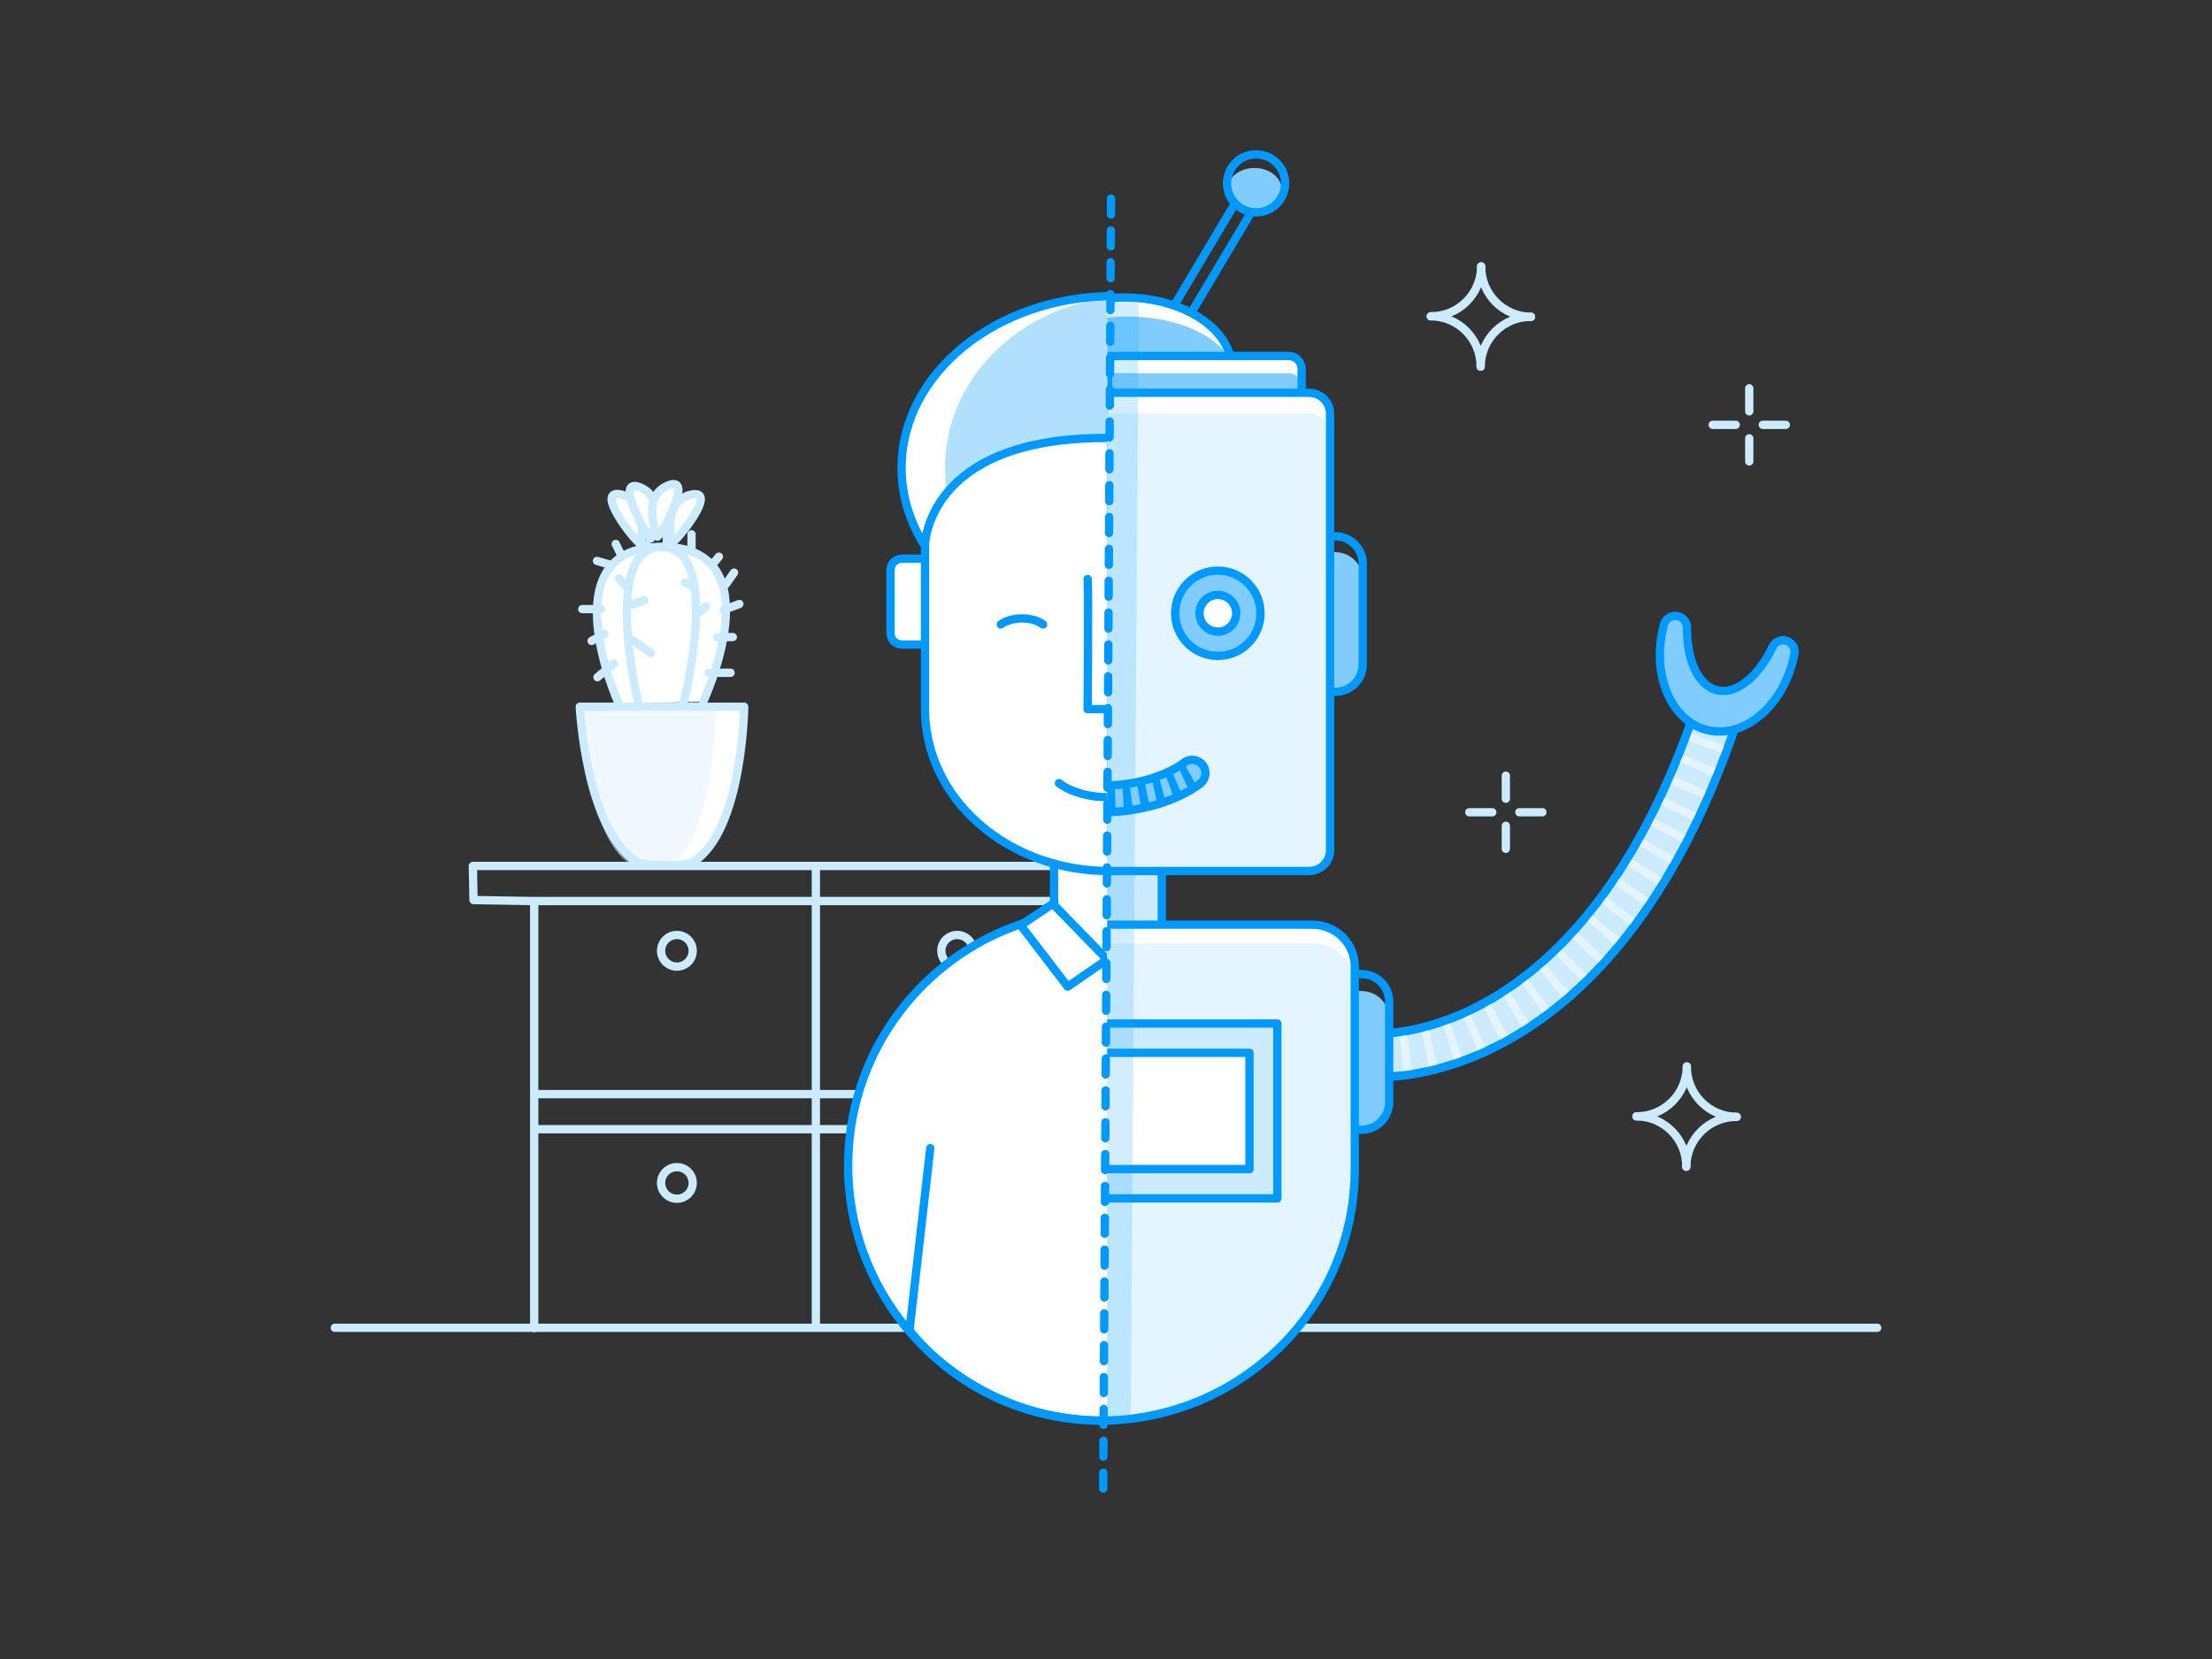<?xml version="1.0" encoding="utf-8"?>
<!-- Generator: Adobe Illustrator 24.0.3, SVG Export Plug-In . SVG Version: 6.00 Build 0)  -->
<svg version="1.1" id="Laag_1" xmlns="http://www.w3.org/2000/svg" xmlns:xlink="http://www.w3.org/1999/xlink" x="0px" y="0px"
	 viewBox="0 0 400 300" style="enable-background:new 0 0 400 300;" xml:space="preserve">
<rect x="0" y="0" width="400" height="300" fill="#333333" stroke="none"/>
<style type="text/css">
	.st0{fill:none;stroke:#CCEBFF;stroke-width:1.5;stroke-linecap:round;stroke-linejoin:round;stroke-miterlimit:10;}
	.st1{fill:#D2EDFE;}
	.st2{fill:none;stroke:#D2EDFE;stroke-width:1.5;stroke-linecap:round;stroke-linejoin:round;stroke-miterlimit:10;}
	.st3{fill:#E5F5FF;}
	.st4{fill:#CCEBFF;}
	.st5{fill:none;stroke:#E5F5FF;stroke-width:13;stroke-miterlimit:10;stroke-dasharray:1.5,3;}
	.st6{fill:none;stroke:#0099FF;stroke-width:1.5;stroke-miterlimit:10;}
	.st7{fill:#80CCFF;}
	.st8{fill:none;stroke:#E5F5FF;stroke-width:13;stroke-miterlimit:10;}
	.st9{fill:none;stroke:#E5F5FF;stroke-width:13;stroke-miterlimit:10;stroke-dasharray:1.476,2.951;}
	.st10{fill:none;stroke:#0099FF;stroke-width:1.5;stroke-linecap:round;stroke-linejoin:round;stroke-miterlimit:10;}
	.st11{fill:none;stroke:#E5F5FF;stroke-width:1.5;stroke-miterlimit:10;}
	.st12{fill:#FFFFFF;stroke:#0099FF;stroke-width:1.5;stroke-linecap:round;stroke-linejoin:round;stroke-miterlimit:10;}
	.st13{fill:#FFFFFF;}
	.st14{fill:none;stroke:#CCEBFF;stroke-width:1.5;stroke-linecap:round;stroke-linejoin:round;stroke-miterlimit:10;}
	.st15{fill:#0099FF;}
	.st16{fill:none;stroke:#CCEBFF;stroke-width:1.5;stroke-miterlimit:10;}
	
		.st17{fill:#FFFFFF;stroke:#0099FF;stroke-width:1.5;stroke-linecap:round;stroke-linejoin:round;stroke-miterlimit:10;}
	.st18{fill:#E5F5FF;stroke:#0099FF;stroke-width:1.5;stroke-miterlimit:10;}
	.st19{fill:#FFFFFF;stroke:#0099FF;stroke-width:1.5;stroke-miterlimit:10;}
	.st20{fill:none;stroke:#CCEBFF;stroke-width:1.5;stroke-linecap:round;stroke-linejoin:round;stroke-miterlimit:10;}
	.st21{fill:none;stroke:#B2E0FF;stroke-width:1.5;stroke-linecap:round;stroke-linejoin:round;stroke-miterlimit:10;}
	.st22{fill:#B2E0FF;}
	.st23{clip-path:url(#SVGID_2_);fill:#FFFFFF;}
	.st24{fill:#E5F5FF;stroke:#B2E0FF;stroke-width:1.5;stroke-linecap:round;stroke-linejoin:round;stroke-miterlimit:10;}
	.st25{fill:none;stroke:#80CCFF;stroke-width:1.5;stroke-linecap:round;stroke-linejoin:round;stroke-miterlimit:10;}
	.st26{fill:#B2E0FF;stroke:#0099FF;stroke-width:1.5;stroke-miterlimit:10;}
	.st27{fill:none;}
	.st28{clip-path:url(#SVGID_10_);fill:#FFFFFF;}
	
		.st29{clip-path:url(#SVGID_10_);fill:#CCEBFF;stroke:#0099FF;stroke-width:1.5;stroke-linecap:round;stroke-linejoin:round;stroke-miterlimit:10;}
	.st30{fill:none;stroke:#B2E0FF;stroke-width:1.5;stroke-miterlimit:10;}
	.st31{opacity:0.6;fill:#80CCFF;}
	.st32{clip-path:url(#SVGID_12_);}
	.st33{clip-path:url(#SVGID_17_);fill:#FFFFFF;}
	
		.st34{clip-path:url(#SVGID_17_);fill:#CCEBFF;stroke:#0099FF;stroke-width:1.5;stroke-linecap:round;stroke-linejoin:round;stroke-miterlimit:10;}
	.st35{fill:#FFFFFF;stroke:#80CCFF;stroke-width:1.5;stroke-linecap:round;stroke-linejoin:round;stroke-miterlimit:10;}
	.st36{fill:#FFFFFF;stroke:#80CCFF;stroke-width:1.5;stroke-miterlimit:10;}
	.st37{clip-path:url(#SVGID_21_);fill:#FFFFFF;}
	.st38{clip-path:url(#SVGID_23_);fill:#E5F5FF;}
	.st39{clip-path:url(#SVGID_23_);}
	.st40{clip-path:url(#SVGID_23_);fill:none;stroke:#0099FF;stroke-width:1.5;stroke-miterlimit:10;}
	.st41{fill:#CCEBFF;stroke:#0099FF;stroke-width:1.5;stroke-linecap:round;stroke-linejoin:round;stroke-miterlimit:10;}
	.st42{opacity:0.9;fill:#80CCFF;}
	.st43{fill:#CCEBFF;stroke:#0099FF;stroke-width:1.5;stroke-miterlimit:10;}
	.st44{fill:none;stroke:#0099FF;stroke-width:1.31;stroke-linecap:round;stroke-linejoin:round;stroke-miterlimit:10;}
	.st45{fill:#80CCFF;stroke:#0099FF;stroke-width:1.5;stroke-linecap:round;stroke-linejoin:round;stroke-miterlimit:10;}
	.st46{opacity:0.5;fill:#E5F5FF;}
	.st47{fill:#FFFFFF;stroke:#CCEBFF;stroke-width:1.5;stroke-linecap:round;stroke-linejoin:round;stroke-miterlimit:10;}
	.st48{fill:none;stroke:#E5F5FF;stroke-width:7.68;stroke-miterlimit:10;stroke-dasharray:1.44,2.88;}
	.st49{fill:#80CCFF;stroke:#0099FF;stroke-width:1.5;stroke-miterlimit:10;}
	
		.st50{opacity:0.2;fill:none;stroke:#1CA7FC;stroke-width:5.76;stroke-linecap:round;stroke-linejoin:round;stroke-miterlimit:10;}
	.st51{fill:none;stroke:#0099FF;stroke-width:4.8;stroke-miterlimit:10;stroke-dasharray:1.44,1.44;}
	.st52{clip-path:url(#SVGID_25_);}
	.st53{clip-path:url(#SVGID_37_);fill:#B2E0FF;}
	
		.st54{fill:none;stroke:#0099FF;stroke-width:1.5;stroke-linecap:round;stroke-linejoin:round;stroke-miterlimit:10;stroke-dasharray:2.88,2.88;}
	.st55{fill:none;stroke:#99D6FF;stroke-width:1.5;stroke-linecap:round;stroke-linejoin:round;stroke-miterlimit:10;}
	.st56{fill:none;stroke:#66C2FF;stroke-width:1.5;stroke-linecap:round;stroke-linejoin:round;stroke-miterlimit:10;}
	.st57{fill:#B2E0FF;stroke:#0099FF;stroke-width:1.5;stroke-linecap:round;stroke-linejoin:round;stroke-miterlimit:10;}
	.st58{fill:#E5F5FF;stroke:#0099FF;stroke-width:1.5;stroke-linecap:round;stroke-linejoin:round;stroke-miterlimit:10;}
	.st59{fill:#E5F5FF;stroke:#66C2FF;stroke-width:1.5;stroke-linecap:round;stroke-linejoin:round;stroke-miterlimit:10;}
	.st60{fill:#FFFFFF;stroke:#66C2FF;stroke-width:1.5;stroke-linecap:round;stroke-linejoin:round;stroke-miterlimit:10;}
	.st61{fill:none;stroke:#E5F5FF;stroke-width:1.5;stroke-linecap:round;stroke-linejoin:round;stroke-miterlimit:10;}
	.st62{fill:#FFFFFF;stroke:#99D6FF;stroke-width:1.5;stroke-linecap:round;stroke-linejoin:round;stroke-miterlimit:10;}
	.st63{fill:#99D6FF;stroke:#0099FF;stroke-width:1.5;stroke-linecap:round;stroke-linejoin:round;stroke-miterlimit:10;}
	
		.st64{clip-path:url(#SVGID_45_);fill:#FFFFFF;stroke:#0099FF;stroke-width:1.5;stroke-linecap:round;stroke-linejoin:round;stroke-miterlimit:10;}
	
		.st65{clip-path:url(#SVGID_45_);fill:#80CCFF;stroke:#0099FF;stroke-width:1.5;stroke-linecap:round;stroke-linejoin:round;stroke-miterlimit:10;}
	.st66{clip-path:url(#SVGID_47_);}
	
		.st67{clip-path:url(#SVGID_49_);fill:#FFFFFF;stroke:#E5F5FF;stroke-width:1.5;stroke-linecap:round;stroke-linejoin:round;stroke-miterlimit:10;}
	.st68{fill:#FFFFFF;stroke:#E5F5FF;stroke-width:1.5;stroke-linecap:round;stroke-linejoin:round;stroke-miterlimit:10;}
	.st69{clip-path:url(#SVGID_51_);}
	.st70{clip-path:url(#SVGID_53_);fill:#80CCFF;}
	.st71{clip-path:url(#SVGID_55_);fill:none;}
	.st72{clip-path:url(#SVGID_57_);fill:none;}
	.st73{clip-path:url(#SVGID_59_);}
	.st74{clip-path:url(#SVGID_61_);fill:#FFFFFF;}
	.st75{fill-rule:evenodd;clip-rule:evenodd;fill:#CCEBFF;}
	.st76{fill:#FFFFFF;stroke:#0099FF;stroke-width:1.5;stroke-linejoin:round;stroke-miterlimit:10;}
	.st77{fill:#B2E0FF;stroke:#66C2FF;stroke-width:1.5;stroke-linecap:round;stroke-linejoin:round;stroke-miterlimit:10;}
</style>
<g>
	
		<rect x="215.768" y="30.425" transform="matrix(0.859 0.512 -0.512 0.859 56.24 -104.321)" class="st6" width="3.329" height="38.948"/>
	<g>
		<polyline class="st0" points="96.601,162.94 198.515,162.94 198.515,156.594 85.507,156.594 
			85.626,162.76 96.601,162.94 96.601,240.157 		"/>
		<polyline class="st0" points="96.601,197.851 198.515,197.851 198.515,204.196 96.601,204.196 		
			"/>
		<line class="st0" x1="147.534" y1="156.664" x2="147.534" y2="239.498"/>
		<circle class="st0" cx="173.086" cy="213.912" r="2.858"/>
		<circle class="st0" cx="122.405" cy="213.912" r="2.858"/>
		<g>
			<circle class="st0" cx="173.086" cy="171.934" r="2.858"/>
			<circle class="st0" cx="122.405" cy="171.934" r="2.858"/>
		</g>
	</g>
	<g>
		<g>
			<path class="st13" d="M134.572,127.798h-29.725c0,0,1.095,22.366,10.297,28.018
				c1.433,0.88,8.894,0.901,10.297,0
				C134.315,150.113,134.572,127.798,134.572,127.798z"/>
			<path class="st46" d="M129.479,127.798h-24.632c0,0,0.907,22.366,8.533,28.018
				c1.187,0.88,7.37,0.901,8.533,0C129.267,150.113,129.479,127.798,129.479,127.798
				z"/>
		</g>
		<path class="st0" d="M134.572,127.798h-29.725c0,0,1.095,22.366,10.297,28.018
			c1.433,0.88,8.894,0.901,10.297,0C134.316,150.113,134.572,127.798,134.572,127.798
			z"/>
		<g>
			<g>
				<path class="st47" d="M127.153,126.913c0,0,13.104-28.014-7.459-28.014
					s-7.862,28.21-7.862,28.21"/>
				<path class="st47" d="M123.657,126.932c0,0,7.031-28.014-4.003-28.014
					s-4.219,28.21-4.219,28.21"/>
				<line class="st47" x1="128.134" y1="121.661" x2="132.113" y2="121.661"/>
				<line class="st47" x1="129.749" y1="115.2" x2="132.519" y2="115.2"/>
				<line class="st47" x1="130.832" y1="110.301" x2="133.701" y2="109.22"/>
				<line class="st47" x1="131.254" y1="105.65" x2="132.739" y2="103.542"/>
				<line class="st47" x1="128.725" y1="102.202" x2="129.996" y2="100.66"/>
				<line class="st47" x1="125.051" y1="99.272" x2="125.051" y2="96.619"/>
				<line class="st47" x1="120.578" y1="98.919" x2="120.578" y2="95.972"/>
				<path class="st47" d="M117.703,99.272c-0.11-0.172-2.328-1.827-2.328-1.827"/>
				<line class="st47" x1="112.464" y1="100.66" x2="111.343" y2="98.359"/>
				<line class="st47" x1="110.636" y1="102.202" x2="107.952" y2="101.431"/>
				<line class="st47" x1="108.662" y1="110.143" x2="105.295" y2="110.143"/>
				<line class="st47" x1="109.294" y1="114.662" x2="106.979" y2="115.899"/>
				<line class="st47" x1="111.019" y1="119.982" x2="108.046" y2="122.46"/>
				<line class="st47" x1="125.853" y1="111.293" x2="127.672" y2="109.641"/>
				<line class="st47" x1="125.586" y1="106.121" x2="123.859" y2="105.359"/>
				<line class="st47" x1="113.374" y1="109.641" x2="116.539" y2="108.56"/>
				<line class="st47" x1="113.354" y1="106.121" x2="111.903" y2="104.596"/>
				<line class="st47" x1="114.346" y1="115.712" x2="117.703" y2="118.111"/>
			</g>
			<g>
				<path class="st47" d="M115.718,98.247c-0.867-0.309-8.532-10.08-3.319-8.809
					S115.718,98.247,115.718,98.247z"/>
				<path class="st47" d="M117.668,97.388c-0.806-0.448-6.794-11.355-1.855-9.239
					C120.752,90.264,117.668,97.388,117.668,97.388z"/>
				<path class="st47" d="M118.884,97.046c0.806-0.448,6.794-11.355,1.855-9.239
					C115.801,89.922,118.884,97.046,118.884,97.046z"/>
				<path class="st47" d="M121.447,98.197c0.873-0.291,8.729-9.905,3.492-8.74
					C119.701,90.622,121.447,98.197,121.447,98.197z"/>
			</g>
		</g>
	</g>
	<line class="st0" x1="60.539" y1="240.108" x2="199.484" y2="240.108"/>
	<line class="st0" x1="231.253" y1="240.108" x2="339.461" y2="240.108"/>
	<path class="st4" d="M314.095,130.557l-7.444-2.51
		c-20.531,60.878-57.315,58.853-57.684,58.826l-0.585,7.835
		C250.137,194.838,291.636,197.152,314.095,130.557z"/>
	<path class="st6" d="M314.095,130.557l-7.444-2.51
		c-20.531,60.878-57.315,58.853-57.684,58.826l-0.585,7.835
		C250.137,194.838,291.636,197.152,314.095,130.557z"/>
	<path class="st48" d="M253.44,190.233c10.382-1.006,38.613-8.4,56.455-57.665
		l-0.001-0"/>
	<path class="st6" d="M314.095,130.557l-7.444-2.51
		c-20.531,60.878-57.315,58.853-57.684,58.826l-0.585,7.835
		C250.137,194.838,291.636,197.152,314.095,130.557z"/>
	<path class="st7" d="M246.219,204.287h-38.635v-28.14l38.635,3.072
		c2.754,0,4.986,2.232,4.986,4.986v15.095
		C251.206,202.055,248.973,204.287,246.219,204.287z"/>
	<path class="st10" d="M246.219,204.287h-41.114v-28.14h41.114
		c2.754,0,4.986,2.232,4.986,4.986v18.167
		C251.206,202.055,248.973,204.287,246.219,204.287z"/>
	<path class="st7" d="M241.447,125.111h-38.635v-28.14l38.635,2.88
		c2.754,0,4.986,2.232,4.986,4.986v15.287
		C246.434,122.879,244.201,125.111,241.447,125.111z"/>
	<path class="st10" d="M241.447,125.111h-41.114v-28.14h41.114
		c2.754,0,4.986,2.232,4.986,4.986v18.167
		C246.434,122.879,244.201,125.111,241.447,125.111z"/>
	<polyline class="st41" points="199.577,149.815 210.088,148.924 210.088,169.785 198.88,169.251 
			"/>
	<ellipse class="st13" cx="203.293" cy="66.583" rx="19.45" ry="12.786"/>
	<ellipse class="st7" cx="203.915" cy="68.435" rx="19.45" ry="11.196"/>
	<ellipse class="st6" cx="203.293" cy="66.583" rx="19.45" ry="12.786"/>
	<path class="st13" d="M235.379,74.742h-34.996v-10.377h32.637
		c1.303,0,2.359,1.056,2.359,2.359V74.742z"/>
	<path class="st7" d="M235.379,74.742h-34.996v-7.251h32.637
		c1.303,0,2.359,1.056,2.359,2.359V74.742z"/>
	<path class="st6" d="M235.379,74.742h-34.996v-10.377h32.637
		c1.303,0,2.359,1.056,2.359,2.359V74.742z"/>
	<g>
		<g>
			<line class="st0" x1="265.69" y1="146.881" x2="269.854" y2="146.881"/>
			<line class="st0" x1="274.751" y1="146.881" x2="278.915" y2="146.881"/>
		</g>
		<g>
			<line class="st0" x1="272.302" y1="153.494" x2="272.302" y2="149.329"/>
			<line class="st0" x1="272.302" y1="144.433" x2="272.302" y2="140.268"/>
		</g>
	</g>
	<g>
		<g>
			<line class="st0" x1="309.708" y1="76.827" x2="313.872" y2="76.827"/>
			<line class="st0" x1="318.769" y1="76.827" x2="322.933" y2="76.827"/>
		</g>
		<g>
			<line class="st0" x1="316.32" y1="83.439" x2="316.32" y2="79.275"/>
			<line class="st0" x1="316.32" y1="74.378" x2="316.32" y2="70.214"/>
		</g>
	</g>
	<ellipse class="st7" cx="226.844" cy="34.393" rx="4.954" ry="4.019"/>
	<circle class="st10" cx="227.139" cy="33.162" r="5.25"/>
	<path class="st13" d="M200.292,71.026h36.401c2.114,0,3.828,1.688,3.828,3.771v78.94
		c0,2.082-1.714,3.771-3.828,3.771h-36.401"/>
	<path class="st3" d="M200.199,74.742H236.684c2.119,0,3.837,1.616,3.837,3.609v75.548
		c0,1.993-1.718,3.609-3.837,3.609h-36.485"/>
	<path class="st6" d="M200.292,71.026h36.401c2.114,0,3.828,1.688,3.828,3.771v78.94
		c0,2.082-1.714,3.771-3.828,3.771h-36.401"/>
	<circle class="st49" cx="220.224" cy="110.901" r="7.712"/>
	<circle class="st12" cx="220.224" cy="110.901" r="3.321"/>
	<path class="st13" d="M198.862,256.899c25.475,0,46.126-20.357,46.126-45.468v-36.658
		c0-4.175-3.434-7.56-7.67-7.56h-38.576"/>
	<path class="st3" d="M198.862,256.899c25.475,0,46.126-20.357,46.126-45.468v-33.298
		c0-4.175-3.434-7.56-7.67-7.56h-38.576"/>
	<path class="st6" d="M198.862,256.899c25.475,0,46.126-20.357,46.126-45.468v-36.658
		c0-4.175-3.434-7.56-7.67-7.56h-38.576"/>
	<rect x="176.533" y="185.082" class="st41" width="54.453" height="31.625"/>
	<rect x="179.333" y="190.382" class="st12" width="46.612" height="21.025"/>
	<line class="st50" x1="203.031" y1="55.91" x2="201.601" y2="254.692"/>
	<g>
		<path class="st0" d="M267.842,48.178c-0.026,5.005-4.104,9.041-9.109,9.015"/>
		<path class="st0" d="M276.857,57.287c-5.005-0.026-9.041-4.104-9.015-9.109"/>
		<path class="st0" d="M267.748,66.301c0.026-5.005,4.104-9.041,9.109-9.015"/>
		<path class="st0" d="M258.733,57.192c5.005,0.026,9.041,4.104,9.015,9.109"/>
	</g>
	<g>
		<path class="st0" d="M305.033,192.853c-0.026,5.005-4.104,9.041-9.109,9.015"/>
		<path class="st0" d="M314.048,201.962c-5.005-0.026-9.041-4.104-9.015-9.109"/>
		<path class="st0" d="M304.939,210.976c0.026-5.005,4.104-9.041,9.109-9.015"/>
		<path class="st0" d="M295.924,201.867c5.005,0.026,9.041,4.104,9.015,9.109"/>
	</g>
	<path class="st49" d="M199.14,146.881c-1.326,0-2.4-1.074-2.4-2.4
		c0-1.326,1.074-2.4,2.4-2.4c9.758,0,14.868-4.094,14.917-4.135
		c1.023-0.836,2.531-0.696,3.374,0.318c0.843,1.015,0.714,2.515-0.295,3.364
		C216.882,141.843,210.762,146.881,199.14,146.881z"/>
	<path class="st51" d="M200.213,144.063c10.881,0,16.374-4.301,16.374-4.301"/>
	<g>
		<defs>
			<polyline id="SVGID_24_" points="71.065,29.825 200.194,29.825 200.194,315.087 71.065,315.087 
							"/>
		</defs>
		<clipPath id="SVGID_2_">
			<use xlink:href="#SVGID_24_"  style="overflow:visible;"/>
		</clipPath>
		<g style="clip-path:url(#SVGID_2_);">
			<circle class="st13" cx="199.497" cy="210.773" r="46.126"/>
			<circle class="st15" cx="205.739" cy="188.591" r="1.969"/>
			<circle class="st15" cx="205.739" cy="199.984" r="1.969"/>
			<circle class="st15" cx="205.739" cy="245.682" r="1.969"/>
			<path class="st10" d="M190.61,165.59c2.916-0.591,5.946-0.896,9.034-0.896"/>
			<path class="st10" d="M199.643,164.694c3.583,0,7.09,0.419,10.444,1.22"/>
			<g>
				<defs>
					<circle id="SVGID_26_" cx="199.497" cy="210.773" r="46.126"/>
				</defs>
				<clipPath id="SVGID_4_">
					<use xlink:href="#SVGID_26_"  style="overflow:visible;"/>
				</clipPath>
			</g>
			<circle class="st6" cx="199.497" cy="210.773" r="46.126"/>
			<polyline class="st12" points="210.201,170.146 210.201,153.927 190.61,155.47 190.61,170.146 
							"/>
			<g>
				<g>
					<path class="st12" d="M163.079,116.556h3.599c1.123,0,2.041-0.918,2.041-2.041v-11.444
						c0-1.123-0.918-2.041-2.041-2.041h-3.599c-1.123,0-2.041,0.918-2.041,2.041
						v11.444C161.038,115.637,161.956,116.556,163.079,116.556z"/>
					<path class="st12" d="M234.41,116.556h3.599c1.123,0,2.041-0.918,2.041-2.041v-11.444
						c0-1.123-0.918-2.041-2.041-2.041h-3.599c-1.123,0-2.041,0.918-2.041,2.041
						v11.444C232.369,115.637,233.287,116.556,234.41,116.556z"/>
				</g>
				<path class="st13" d="M167.132,80.114v50.904c0,1.331,0.1-0.082,0.311,1.204
					c2.174,14.284,16.103,25.286,32.96,25.286c16.857,0,30.786-11.001,32.96-25.286
					c0.211-1.286,0.31,0.126,0.31-1.204V80.114
					c0-7.32-5.989-13.308-13.308-13.308h-39.925
					C173.121,66.806,167.132,72.794,167.132,80.114z"/>
				<path class="st10" d="M167.273,80.114v48.182c0,1.331,0.1,2.639,0.311,3.926
					c2.174,14.284,16.103,25.286,32.96,25.286c16.857,0,30.786-11.001,32.96-25.286
					c0.211-1.286,0.31-2.595,0.31-3.926V80.114
					c0-7.32-5.989-13.308-13.308-13.308h-39.925
					C173.262,66.806,167.273,72.794,167.273,80.114z"/>
				<path class="st12" d="M196.678,104.707c0.188,2.353,0,23.523,0,23.523h9.061"/>
				<path class="st10" d="M191.488,141.612c0,0,2.997,2.55,8.915,2.55
					s8.949-2.55,8.949-2.55"/>
				<path class="st10" d="M188.619,112.918c0,0-1.281-1.09-3.812-1.09
					s-3.826,1.09-3.826,1.09"/>
				<path class="st10" d="M218.89,112.918c0,0-1.281-1.09-3.812-1.09
					s-3.826,1.09-3.826,1.09"/>
			</g>
			<g>
				<path class="st26" d="M233.814,95.525c-10.632,0-19.25-8.619-19.25-19.25
					c0,0,15.841-12.087,17.097-11.031c1.418,1.192,2.153,2.549,2.153,2.549V95.525z"/>
				<g>
					<defs>
						<path id="SVGID_36_" d="M199.91,79.201c-32.609,0-32.661,19.539-32.661,19.539
							c-2.694-4.242-4.214-9.05-4.214-14.144c0-17.157,17.243-31.066,38.513-31.066
							c13.294,0,25.014,5.433,31.935,13.697
							C233.483,67.226,233.796,79.201,199.91,79.201z"/>
					</defs>
					<use xlink:href="#SVGID_36_"  style="overflow:visible;fill:#FFFFFF;"/>
					<clipPath id="SVGID_6_">
						<use xlink:href="#SVGID_36_"  style="overflow:visible;"/>
					</clipPath>
					<path style="clip-path:url(#SVGID_6_);fill:#B2E0FF;" d="M203.651,79.201
						c-30.11,0-29.022,19.539-29.022,19.539c-2.394-4.242-3.745-9.05-3.745-14.144
						c0-17.157,15.321-31.066,34.221-31.066c11.812,0,22.227,5.433,28.377,13.697
						C233.483,67.226,233.761,79.201,203.651,79.201z"/>
					<use xlink:href="#SVGID_36_"  style="overflow:visible;fill:none;stroke:#0099FF;stroke-width:1.5;stroke-miterlimit:10;"/>
				</g>
			</g>
			<g>
				<polygon class="st12" points="190.383,163.428 184.564,167.316 193.072,178.418 200.194,173.513 
									"/>
				<polygon class="st12" points="210.536,163.428 216.523,167.316 208.015,178.418 200.893,173.513 
									"/>
			</g>
			<path class="st10" d="M168.223,207.632l-3.753,32.907c0,0,11.537,16.36,34.989,16.36
				s35.866-17.084,35.866-17.084l-4.458-32.24"/>
		</g>
	</g>
	<line class="st54" x1="200.914" y1="35.901" x2="199.484" y2="270.901"/>
	<g>
		<path class="st7" d="M310.516,124.818c-3.456-0.818-5.495-5.434-5.451-11.32
			c0.007-0.986-0.665-1.849-1.627-2.066l-0.045-0.01
			c-1.1-0.248-2.189,0.42-2.491,1.506c-0.062,0.224-0.121,0.45-0.175,0.679
			c-2.045,8.639,1.572,16.892,8.08,18.432c6.507,1.541,13.441-4.214,15.487-12.853
			c0.078-0.331,0.147-0.66,0.207-0.989c0.198-1.086-0.531-2.127-1.608-2.37l0,0
			c-0.951-0.215-1.921,0.26-2.344,1.138
			C317.948,122.351,314.01,125.645,310.516,124.818z"/>
	</g>
	<g>
		<path class="st10" d="M310.516,124.818c-3.456-0.818-5.495-5.434-5.451-11.32
			c0.007-0.986-0.665-1.849-1.627-2.066l-0.045-0.01
			c-1.1-0.248-2.189,0.42-2.491,1.506c-0.062,0.224-0.121,0.45-0.175,0.679
			c-2.045,8.639,1.572,16.892,8.08,18.432c6.507,1.541,13.441-4.214,15.487-12.853
			c0.078-0.331,0.147-0.66,0.207-0.989c0.198-1.086-0.531-2.127-1.608-2.37l0,0
			c-0.951-0.215-1.921,0.26-2.344,1.138
			C317.948,122.351,314.01,125.645,310.516,124.818z"/>
	</g>
</g>
</svg>
